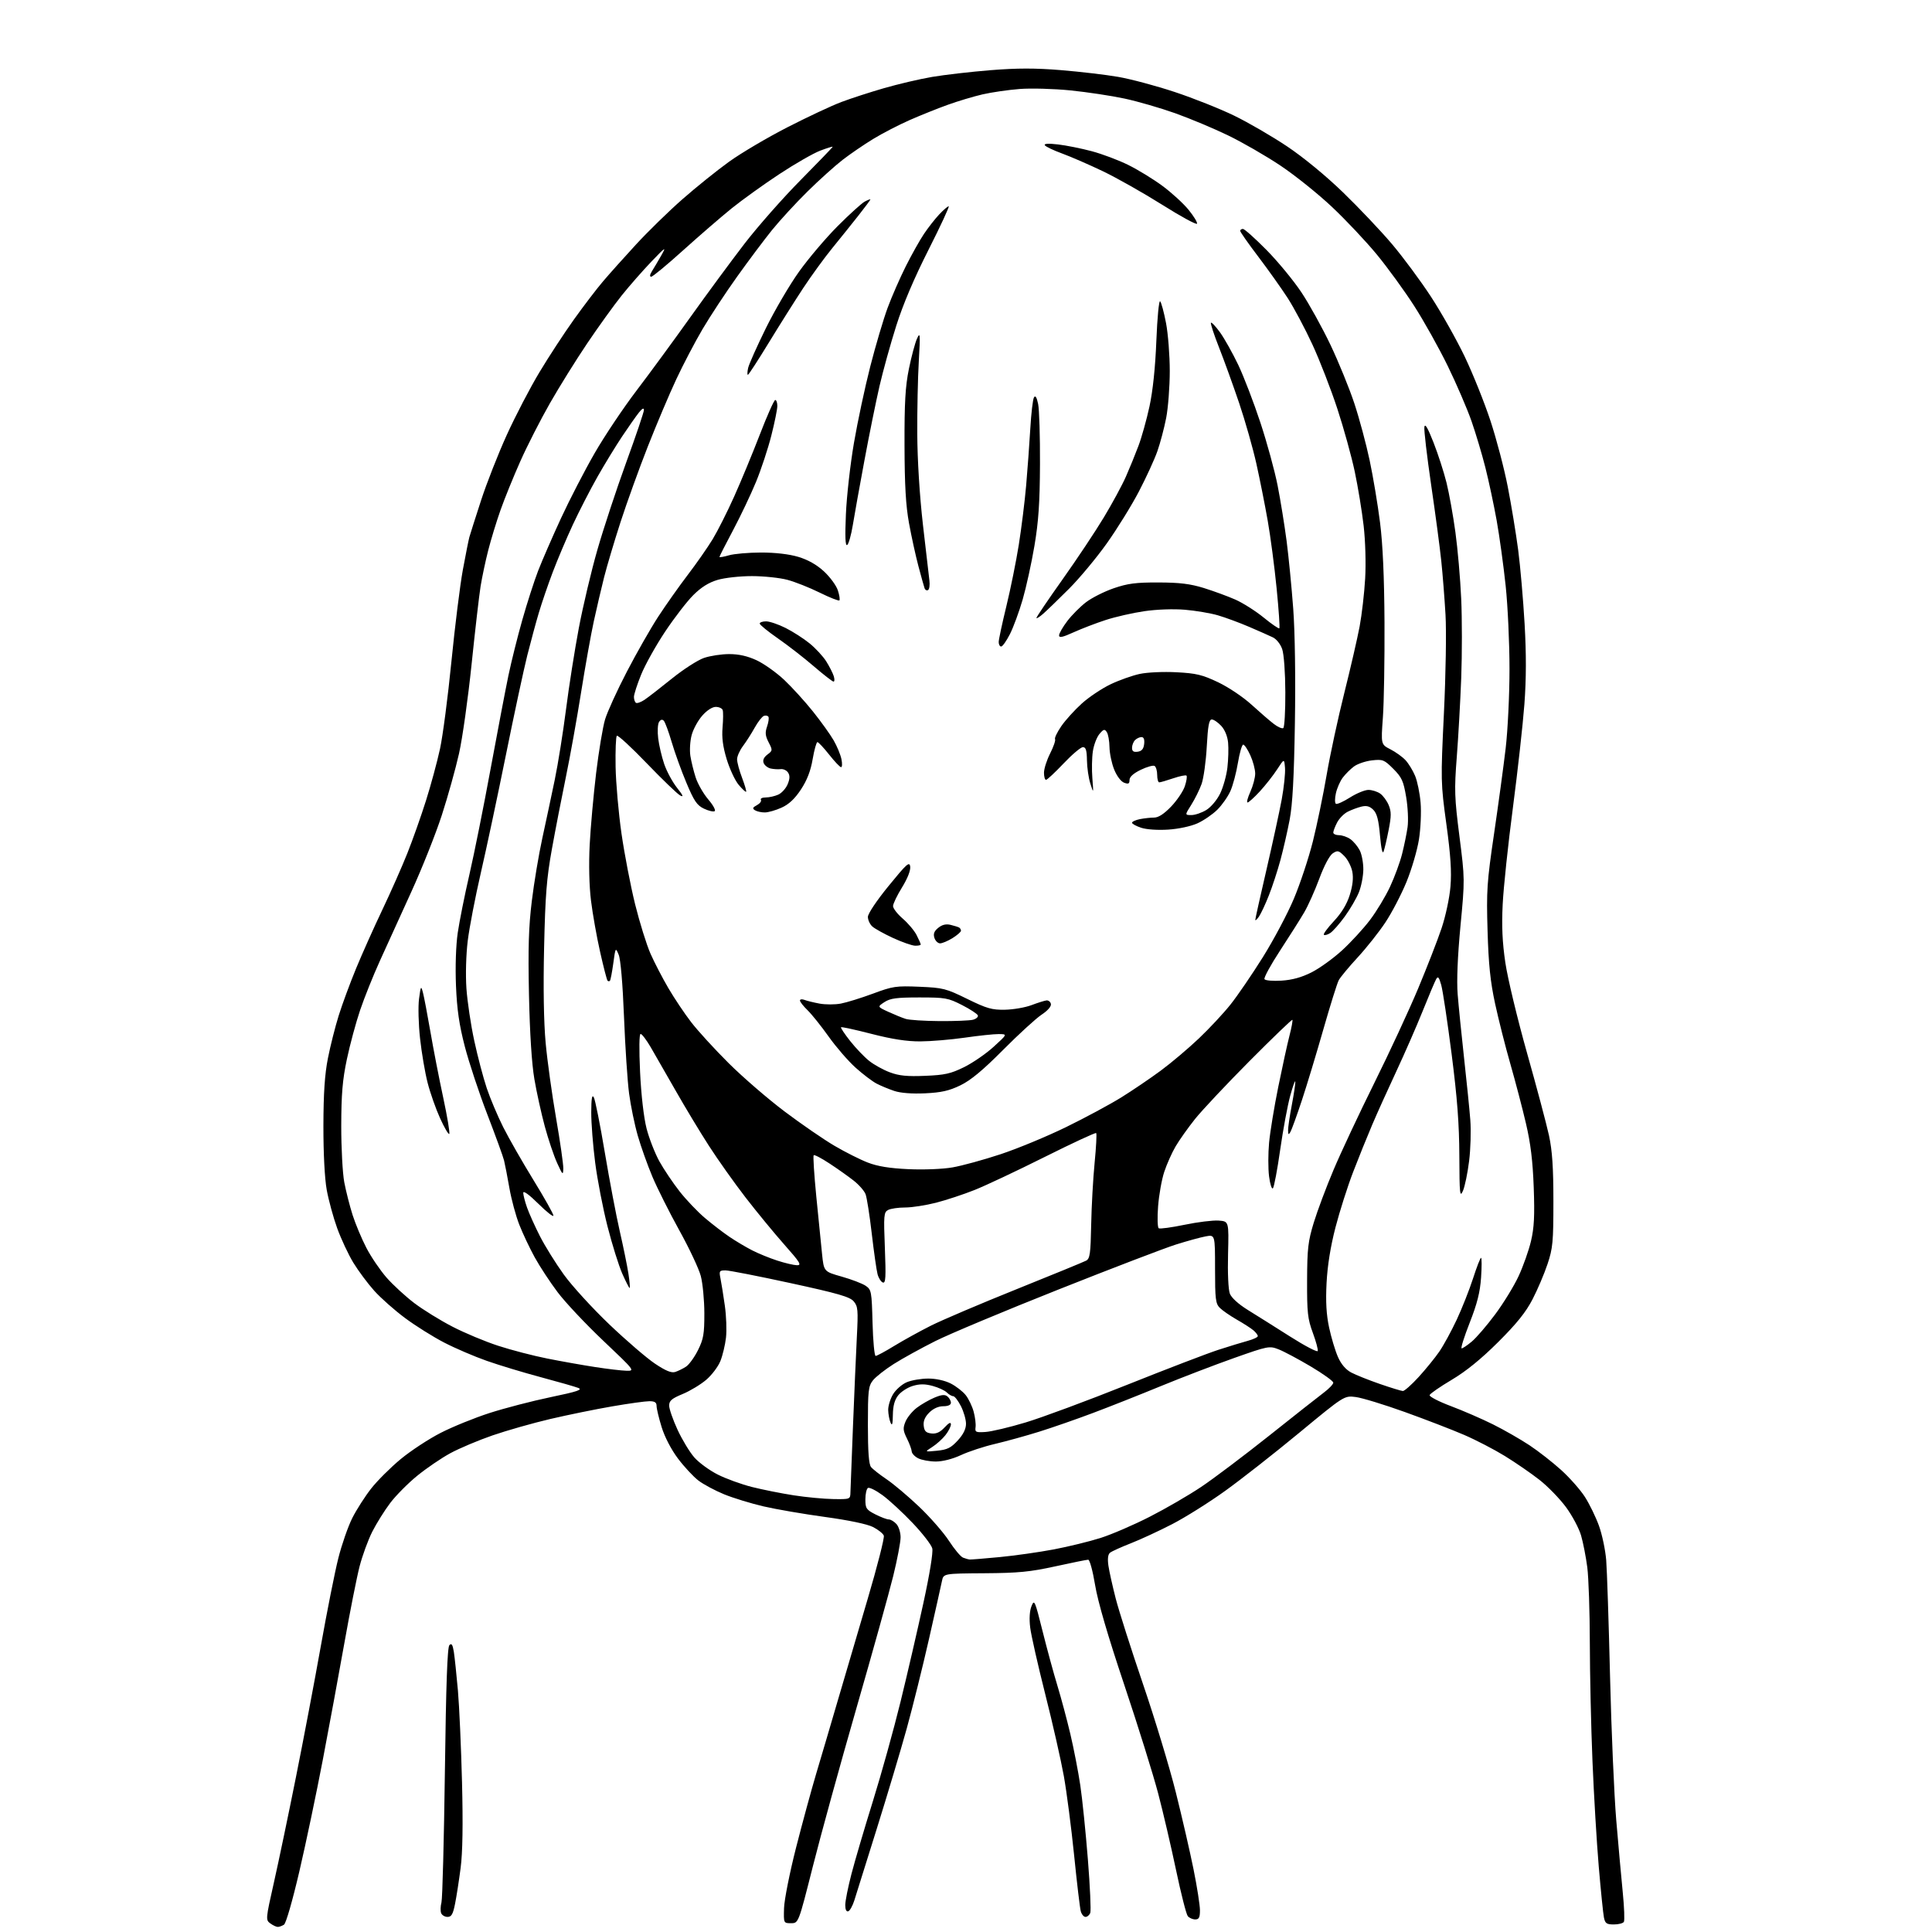 <?xml version="1.0" encoding="UTF-8" standalone="no"?>
<svg 
  version="1.1" 
  xmlns="http://www.w3.org/2000/svg" 
  xmlns:xlink="http://www.w3.org/1999/xlink" 
  xmlns:svg="http://www.w3.org/2000/svg"
  xmlns:rdf="http://www.w3.org/1999/02/22-rdf-syntax-ns#"
  xmlns:cc="http://creativecommons.org/ns#"
  xmlns:dc="http://purl.org/dc/elements/1.1/"
  viewBox="0 0 768 768"
  width="768"
  height="768"
>
<style>svg {background-color: white; }</style>"
<path stroke="none" fill="black" fill-rule="evenodd" d="M110.44,765.98C109.86,765.99 108.52,765.37 107.46,764.59C105.58,763.22 105.60,762.88 108.88,748.34C110.72,740.18 114.66,721.35 117.63,706.50C120.61,691.65 125.06,668.20 127.52,654.40C129.98,640.59 133.11,624.84 134.49,619.40C135.86,613.95 138.37,606.77 140.05,603.42C141.74,600.08 145.12,594.81 147.55,591.71C149.99,588.60 155.25,583.36 159.24,580.05C163.23,576.74 170.39,572.04 175.15,569.60C179.90,567.16 188.68,563.60 194.65,561.68C200.62,559.76 211.50,556.93 218.84,555.40C229.62,553.15 231.73,552.44 229.84,551.71C228.55,551.21 221.88,549.30 215.00,547.46C208.12,545.63 198.45,542.70 193.50,540.96C188.55,539.22 180.92,535.95 176.54,533.68C172.16,531.41 165.18,527.04 161.04,523.96C156.89,520.88 151.37,516.00 148.77,513.10C146.17,510.20 142.43,505.17 140.45,501.93C138.48,498.68 135.60,492.53 134.05,488.26C132.50,483.99 130.63,477.12 129.88,473.00C129.06,468.45 128.54,458.42 128.56,447.50C128.59,434.49 129.09,427.04 130.36,420.63C131.32,415.75 133.26,408.10 134.66,403.63C136.06,399.16 139.16,390.77 141.54,385.00C143.92,379.23 148.60,368.75 151.95,361.73C155.30,354.70 159.78,344.57 161.91,339.23C164.04,333.88 167.38,324.45 169.33,318.27C171.28,312.10 173.79,302.83 174.91,297.68C176.03,292.53 178.07,276.88 179.45,262.91C180.84,248.93 182.88,232.55 183.99,226.51C185.11,220.47 186.27,214.62 186.58,213.51C186.89,212.40 188.96,205.88 191.20,199.00C193.43,192.12 198.06,180.35 201.48,172.84C204.90,165.32 210.73,154.13 214.43,147.98C218.12,141.82 224.31,132.37 228.17,126.97C232.03,121.57 237.23,114.76 239.73,111.83C242.22,108.90 248.11,102.31 252.82,97.20C257.53,92.08 265.83,83.98 271.27,79.20C276.72,74.41 285.07,67.70 289.84,64.27C294.60,60.84 305.02,54.69 313.00,50.60C320.98,46.51 330.62,41.99 334.43,40.56C338.24,39.12 345.89,36.64 351.43,35.04C356.97,33.43 365.55,31.43 370.50,30.58C375.45,29.74 385.91,28.53 393.75,27.90C404.38,27.05 411.49,27.04 421.75,27.88C429.31,28.50 439.55,29.70 444.50,30.56C449.45,31.41 459.57,34.12 467.00,36.58C474.43,39.04 485.07,43.28 490.65,46.00C496.23,48.71 505.66,54.19 511.61,58.17C518.09,62.50 527.00,69.82 533.85,76.45C540.14,82.53 548.90,91.78 553.32,97.00C557.74,102.22 564.73,111.66 568.85,117.97C572.97,124.27 579.00,134.99 582.25,141.77C585.49,148.55 590.10,160.04 592.49,167.30C594.88,174.56 597.98,186.37 599.37,193.55C600.77,200.72 602.62,211.97 603.49,218.55C604.35,225.12 605.50,238.35 606.05,247.95C606.75,260.08 606.72,269.85 605.97,279.95C605.37,287.95 603.32,306.42 601.41,321.00C599.49,335.57 597.66,352.90 597.34,359.50C596.91,368.18 597.20,374.60 598.40,382.70C599.31,388.86 603.19,405.01 607.02,418.59C610.86,432.17 614.78,446.93 615.75,451.39C617.05,457.43 617.50,464.10 617.50,477.50C617.50,493.70 617.27,496.20 615.16,502.50C613.88,506.35 611.20,512.65 609.20,516.50C606.55,521.63 602.89,526.18 595.54,533.50C588.73,540.28 582.78,545.11 577.07,548.50C572.44,551.25 568.49,553.98 568.30,554.57C568.11,555.16 571.90,557.12 576.73,558.94C581.55,560.75 589.10,564.03 593.50,566.22C597.90,568.41 604.42,572.15 608.00,574.52C611.58,576.89 617.26,581.34 620.63,584.39C624.00,587.45 628.23,592.24 630.03,595.05C631.83,597.85 634.33,602.99 635.60,606.48C636.86,609.96 638.16,616.12 638.49,620.16C638.81,624.20 639.50,645.05 640.02,666.50C640.54,687.95 641.65,713.60 642.48,723.50C643.32,733.40 644.48,746.33 645.07,752.23C645.66,758.13 645.86,763.42 645.51,763.98C645.17,764.54 643.37,765.00 641.52,765.00C638.66,765.00 638.07,764.59 637.59,762.25C637.28,760.74 636.35,751.62 635.53,742.00C634.71,732.38 633.58,713.48 633.03,700.00C632.47,686.52 632.00,665.38 631.98,653.00C631.96,640.62 631.50,627.12 630.97,623.00C630.43,618.88 629.32,613.19 628.50,610.37C627.68,607.55 624.99,602.49 622.51,599.12C620.03,595.76 615.28,590.86 611.94,588.25C608.61,585.64 602.42,581.38 598.19,578.78C593.96,576.18 586.67,572.40 582.00,570.39C577.33,568.37 566.75,564.29 558.50,561.32C550.25,558.35 541.44,555.66 538.93,555.34C534.36,554.76 534.36,554.76 516.43,569.58C506.57,577.73 493.32,588.12 487.00,592.66C480.68,597.21 471.23,603.14 466.00,605.85C460.77,608.55 453.35,611.99 449.50,613.49C445.65,615.00 441.94,616.68 441.26,617.23C440.43,617.89 440.22,619.63 440.61,622.37C440.94,624.64 442.26,630.55 443.53,635.50C444.81,640.45 449.69,655.75 454.38,669.50C459.08,683.25 464.94,702.60 467.41,712.50C469.89,722.40 473.06,736.18 474.46,743.13C475.86,750.07 477.00,757.38 477.00,759.38C477.00,762.25 476.61,763.00 475.12,763.00C474.09,763.00 472.76,762.41 472.16,761.69C471.56,760.97 469.47,752.76 467.51,743.44C465.55,734.12 462.36,720.42 460.41,713.00C458.47,705.58 452.40,686.12 446.92,669.77C440.33,650.12 436.40,636.64 435.31,630.02C434.40,624.50 433.18,620.00 432.58,620.01C431.99,620.01 426.10,621.20 419.50,622.65C409.47,624.85 404.84,625.30 391.28,625.39C375.05,625.50 375.05,625.50 374.44,628.50C374.10,630.15 371.79,640.49 369.30,651.47C366.81,662.45 362.82,678.49 360.44,687.12C358.05,695.74 352.67,713.75 348.47,727.15C344.27,740.54 340.29,753.27 339.61,755.44C338.93,757.60 337.84,759.55 337.19,759.77C336.45,760.02 336.00,759.07 336.00,757.29C336.00,755.70 337.11,750.15 338.46,744.95C339.81,739.75 343.65,726.73 346.99,716.00C350.33,705.27 355.27,687.50 357.97,676.50C360.67,665.50 364.75,647.85 367.05,637.28C369.56,625.76 370.98,617.04 370.59,615.51C370.24,614.10 366.74,609.58 362.82,605.45C358.90,601.32 353.52,596.35 350.87,594.40C348.21,592.45 345.58,591.14 345.02,591.49C344.46,591.83 344.00,593.88 344.00,596.04C344.00,599.60 344.36,600.14 347.96,601.98C350.14,603.09 352.54,604.00 353.31,604.00C354.07,604.00 355.43,604.82 356.35,605.83C357.26,606.83 358.00,609.21 358.00,611.10C358.00,613.00 356.68,619.94 355.06,626.53C353.44,633.11 346.87,656.73 340.45,679.00C334.03,701.27 326.22,729.62 323.10,742.00C317.41,764.50 317.41,764.50 314.46,764.50C311.50,764.50 311.50,764.50 311.67,758.50C311.77,755.20 313.91,744.43 316.42,734.57C318.94,724.71 322.55,711.44 324.45,705.07C326.36,698.71 330.14,685.85 332.88,676.50C335.61,667.15 341.01,648.80 344.88,635.72C348.75,622.64 351.65,611.26 351.33,610.43C351.01,609.59 349.08,608.06 347.03,607.01C344.74,605.85 337.35,604.30 327.90,603.01C319.43,601.85 308.45,599.96 303.51,598.81C298.57,597.66 291.55,595.51 287.92,594.04C284.30,592.56 279.67,590.09 277.65,588.55C275.63,587.01 271.97,583.07 269.51,579.80C266.83,576.24 264.22,571.22 263.02,567.32C261.91,563.73 261.00,559.94 261.00,558.89C261.00,557.48 260.28,557.00 258.13,557.00C256.55,557.00 249.91,557.92 243.38,559.05C236.85,560.17 225.78,562.43 218.80,564.06C211.81,565.70 201.46,568.64 195.80,570.59C190.13,572.55 182.57,575.74 179.00,577.68C175.43,579.62 169.50,583.66 165.84,586.65C162.18,589.63 157.35,594.51 155.11,597.47C152.87,600.43 149.67,605.55 148.00,608.84C146.33,612.13 144.06,618.34 142.94,622.66C141.83,626.97 139.12,640.62 136.92,653.00C134.72,665.38 130.85,686.30 128.33,699.50C125.81,712.70 121.62,732.66 119.01,743.86C116.28,755.57 113.68,764.59 112.89,765.09C112.12,765.57 111.02,765.98 110.44,765.98zM177.90,762.00C176.82,762.00 175.68,761.32 175.36,760.48C175.04,759.65 175.09,757.74 175.49,756.23C175.88,754.73 176.49,731.36 176.85,704.30C177.31,669.44 177.83,654.76 178.65,653.95C179.51,653.09 179.94,653.76 180.41,656.65C180.74,658.77 181.47,665.67 182.03,672.00C182.58,678.33 183.31,694.75 183.66,708.50C184.08,725.28 183.90,736.46 183.11,742.50C182.47,747.45 181.48,753.86 180.90,756.75C180.07,760.94 179.46,762.00 177.90,762.00zM431.51,762.00C430.81,762.00 429.96,760.99 429.62,759.75C429.28,758.51 428.09,748.50 426.98,737.50C425.86,726.50 424.02,712.33 422.89,706.00C421.75,699.67 418.44,685.05 415.51,673.50C412.59,661.95 409.89,650.02 409.52,647.00C409.09,643.53 409.28,640.39 410.03,638.50C411.16,635.65 411.37,636.14 414.46,648.50C416.25,655.65 418.89,665.36 420.34,670.09C421.78,674.81 424.10,683.46 425.48,689.30C426.86,695.15 428.64,704.33 429.44,709.72C430.24,715.10 431.59,728.34 432.45,739.15C433.31,749.95 433.74,759.52 433.40,760.40C433.06,761.28 432.21,762.00 431.51,762.00zM385.50,619.93C386.05,619.97 391.39,619.54 397.36,618.97C403.33,618.40 413.00,617.03 418.86,615.92C424.71,614.81 433.10,612.76 437.50,611.36C441.90,609.96 450.68,606.18 457.00,602.95C463.32,599.73 472.55,594.38 477.50,591.06C482.44,587.75 494.59,578.59 504.50,570.71C514.40,562.83 524.19,555.11 526.25,553.57C528.31,552.03 530.00,550.25 530.00,549.63C530.00,549.01 525.96,546.11 521.03,543.18C516.10,540.26 510.36,537.20 508.28,536.39C504.60,534.95 504.13,535.04 490.50,539.86C482.80,542.59 469.75,547.59 461.50,550.98C453.25,554.38 441.10,559.19 434.50,561.67C427.90,564.16 418.23,567.52 413.00,569.15C407.77,570.78 399.90,572.95 395.49,573.99C391.08,575.02 385.01,577.02 381.99,578.43C378.65,579.98 374.74,580.98 372.00,580.98C369.52,580.97 366.38,580.40 365.00,579.70C363.62,579.01 362.47,577.77 362.42,576.97C362.38,576.16 361.53,573.84 360.52,571.82C358.96,568.67 358.88,567.71 359.95,565.11C360.65,563.44 362.65,560.98 364.42,559.63C366.18,558.28 369.35,556.46 371.45,555.58C374.33,554.38 375.61,554.26 376.64,555.12C377.39,555.74 378.00,556.86 378.00,557.62C378.00,558.49 376.87,559.00 374.95,559.00C373.03,559.00 370.98,559.93 369.39,561.52C367.66,563.25 366.97,564.90 367.19,566.77C367.43,568.91 368.10,569.57 370.24,569.82C372.19,570.04 373.70,569.35 375.49,567.42C377.20,565.57 378.00,565.19 378.00,566.22C378.00,567.05 377.03,568.97 375.84,570.48C374.65,571.99 372.29,574.11 370.59,575.20C367.50,577.17 367.50,577.17 372.47,576.69C376.57,576.28 378.00,575.57 380.72,572.61C382.93,570.20 384.00,568.03 384.00,565.97C384.00,564.29 383.09,561.14 381.98,558.96C380.87,556.78 379.49,555.00 378.91,555.00C378.33,555.00 377.19,554.34 376.38,553.53C375.57,552.72 373.04,551.55 370.74,550.93C367.67,550.10 365.60,550.10 362.84,550.93C360.79,551.54 358.18,553.22 357.05,554.66C355.62,556.48 354.98,558.82 354.93,562.38C354.88,566.16 354.64,566.98 354.00,565.50C353.53,564.40 353.11,562.15 353.07,560.50C353.04,558.85 353.92,556.01 355.03,554.19C356.14,552.37 358.59,550.23 360.49,549.44C362.39,548.65 366.22,548.00 369.01,548.00C372.08,548.00 375.60,548.78 377.95,549.97C380.07,551.06 382.75,553.14 383.90,554.60C385.05,556.06 386.47,559.03 387.05,561.19C387.63,563.34 387.97,566.10 387.80,567.31C387.53,569.30 387.88,569.48 391.75,569.23C394.09,569.08 401.29,567.38 407.75,565.43C414.21,563.49 432.32,556.77 448.00,550.50C463.68,544.23 480.01,537.97 484.30,536.58C488.60,535.19 493.88,533.57 496.05,532.99C498.22,532.40 500.00,531.56 500.00,531.12C500.00,530.67 499.21,529.64 498.25,528.82C497.29,528.01 494.32,526.09 491.65,524.57C488.98,523.04 485.94,520.94 484.90,519.90C483.22,518.22 483.00,516.42 483.00,504.39C483.00,490.78 483.00,490.78 479.27,491.48C477.22,491.86 471.94,493.31 467.52,494.70C463.11,496.08 442.06,504.14 420.74,512.61C399.42,521.07 377.40,530.29 371.80,533.10C366.20,535.91 358.78,540.00 355.31,542.19C351.85,544.38 348.11,547.32 347.00,548.72C345.20,551.02 345.00,552.77 345.00,566.44C345.00,577.09 345.37,582.08 346.25,583.17C346.94,584.02 349.74,586.22 352.47,588.06C355.20,589.90 361.01,594.80 365.38,598.95C369.74,603.10 375.07,609.20 377.22,612.50C379.36,615.80 381.88,618.81 382.81,619.18C383.74,619.55 384.95,619.89 385.50,619.93zM331.25,595.90C337.96,596.00 338.00,595.98 338.06,593.25C338.10,591.74 338.55,579.92 339.07,567.00C339.58,554.08 340.28,538.10 340.61,531.50C341.17,520.71 341.04,519.28 339.36,517.31C337.85,515.52 333.19,514.17 314.26,510.06C301.48,507.28 289.84,505.00 288.39,505.00C285.94,505.00 285.80,505.24 286.41,508.25C286.77,510.04 287.55,514.88 288.13,519.00C288.72,523.12 288.92,528.86 288.59,531.75C288.26,534.64 287.26,538.81 286.37,541.03C285.49,543.24 282.96,546.59 280.75,548.48C278.54,550.37 274.32,552.92 271.37,554.14C267.00,555.95 266.00,556.81 266.00,558.75C266.00,560.06 267.50,564.37 269.33,568.34C271.16,572.30 274.16,577.25 275.99,579.34C277.83,581.43 282.01,584.49 285.30,586.15C288.58,587.81 294.70,590.03 298.88,591.09C303.07,592.15 310.55,593.64 315.50,594.41C320.45,595.18 327.54,595.85 331.25,595.90zM557.65,552.95C558.28,552.98 561.11,550.47 563.93,547.39C566.75,544.30 570.44,539.76 572.13,537.31C573.82,534.86 576.94,529.14 579.06,524.62C581.18,520.09 584.10,512.70 585.56,508.19C587.01,503.69 588.44,500.00 588.74,500.00C589.04,500.00 589.04,503.52 588.75,507.82C588.35,513.68 587.22,518.17 584.22,525.82C582.02,531.42 580.58,536.00 581.03,536.00C581.48,536.00 583.31,534.76 585.11,533.25C586.90,531.74 591.06,526.91 594.34,522.50C597.62,518.10 601.81,511.27 603.65,507.32C605.49,503.37 607.72,497.07 608.60,493.32C609.85,488.01 610.09,483.29 609.68,472.00C609.29,461.44 608.45,454.51 606.57,446.50C605.16,440.45 602.38,429.88 600.41,423.00C598.43,416.12 595.70,405.32 594.33,399.00C592.43,390.20 591.72,383.39 591.33,370.00C590.85,354.04 591.08,350.65 593.90,331.50C595.60,319.95 597.68,304.65 598.52,297.50C599.36,290.35 600.05,276.18 600.05,266.00C600.06,255.82 599.37,240.93 598.53,232.91C597.68,224.88 596.07,213.18 594.95,206.91C593.82,200.63 591.80,191.16 590.46,185.86C589.12,180.55 586.63,172.23 584.93,167.36C583.23,162.49 578.99,152.65 575.51,145.50C572.02,138.35 566.01,127.59 562.14,121.58C558.28,115.57 551.61,106.40 547.33,101.20C543.05,96.00 535.04,87.49 529.52,82.29C524.01,77.09 514.77,69.68 509.00,65.83C503.23,61.97 493.87,56.58 488.21,53.84C482.56,51.10 473.11,47.14 467.21,45.03C461.32,42.93 452.23,40.30 447.00,39.18C441.77,38.06 432.13,36.61 425.56,35.94C419.00,35.28 409.91,35.02 405.37,35.37C400.83,35.72 394.16,36.69 390.55,37.52C386.95,38.36 380.73,40.22 376.75,41.66C372.76,43.09 365.94,45.83 361.59,47.74C357.24,49.66 350.71,53.03 347.09,55.25C343.46,57.46 338.02,61.18 335.00,63.51C331.98,65.84 325.67,71.51 321.00,76.12C316.32,80.73 309.96,87.65 306.85,91.50C303.75,95.35 297.51,103.67 293.00,109.99C288.48,116.31 282.32,125.67 279.30,130.79C276.28,135.92 271.57,144.91 268.83,150.77C266.08,156.63 261.00,168.64 257.53,177.46C254.06,186.28 249.18,199.80 246.68,207.50C244.19,215.20 241.24,225.10 240.13,229.50C239.02,233.90 237.18,241.78 236.04,247.00C234.90,252.22 232.63,264.96 230.98,275.31C229.34,285.65 226.63,300.73 224.96,308.81C223.29,316.89 220.78,329.80 219.39,337.50C217.29,349.10 216.76,355.80 216.29,376.61C215.92,392.69 216.15,406.35 216.91,414.61C217.56,421.70 219.43,435.14 221.05,444.47C222.67,453.81 223.96,462.81 223.92,464.47C223.84,467.29 223.67,467.13 221.47,462.32C220.17,459.47 217.97,452.95 216.58,447.82C215.19,442.69 213.32,434.23 212.43,429.00C211.38,422.92 210.61,410.86 210.28,395.50C209.89,376.91 210.14,368.50 211.40,358.20C212.29,350.89 214.17,339.64 215.58,333.20C216.98,326.77 219.21,316.32 220.52,310.00C221.83,303.68 223.84,291.07 225.00,282.00C226.15,272.93 228.45,258.37 230.09,249.66C231.74,240.95 235.06,226.95 237.47,218.55C239.88,210.16 245.03,194.54 248.92,183.84C252.82,173.15 255.99,163.75 255.98,162.95C255.96,162.02 255.24,162.40 253.97,164.00C252.87,165.38 249.87,169.65 247.30,173.50C244.73,177.35 240.30,184.60 237.47,189.60C234.63,194.61 230.24,203.16 227.70,208.60C225.17,214.05 221.57,222.55 219.70,227.50C217.83,232.45 215.36,239.65 214.22,243.50C213.07,247.35 210.99,255.03 209.59,260.58C208.20,266.12 204.38,283.89 201.11,300.08C197.84,316.26 193.35,337.38 191.13,347.00C188.91,356.62 186.57,368.77 185.93,374.00C185.26,379.47 185.04,387.49 185.41,392.91C185.77,398.09 187.17,407.46 188.53,413.73C189.88,420.00 192.12,428.48 193.50,432.59C194.88,436.69 197.82,443.66 200.04,448.07C202.26,452.49 207.66,461.93 212.04,469.06C216.42,476.19 220.00,482.56 220.00,483.23C220.00,483.89 217.30,481.77 214.00,478.50C210.33,474.87 208.00,473.18 208.00,474.16C208.00,475.03 208.68,477.67 209.51,480.03C210.34,482.38 212.64,487.50 214.63,491.40C216.62,495.31 220.89,502.18 224.13,506.67C227.37,511.17 235.53,520.09 242.26,526.51C248.99,532.92 257.15,539.94 260.40,542.10C264.63,544.93 266.89,545.85 268.40,545.38C269.55,545.01 271.49,544.06 272.70,543.27C273.91,542.48 276.05,539.53 277.45,536.72C279.65,532.31 280.00,530.30 279.99,522.05C279.98,516.80 279.34,510.12 278.57,507.21C277.80,504.31 273.95,496.12 270.01,489.03C266.08,481.93 261.29,472.38 259.36,467.81C257.43,463.24 254.81,455.90 253.54,451.50C252.27,447.10 250.71,439.53 250.07,434.68C249.43,429.83 248.52,416.11 248.05,404.18C247.53,390.91 246.70,381.34 245.93,379.50C244.69,376.54 244.66,376.58 243.79,382.96C243.30,386.52 242.70,389.63 242.45,389.88C242.20,390.13 241.78,390.11 241.51,389.84C241.24,389.57 239.91,384.44 238.56,378.43C237.20,372.42 235.57,363.23 234.93,358.00C234.21,352.17 234.01,343.59 234.41,335.79C234.77,328.80 235.93,315.97 236.97,307.29C238.02,298.60 239.62,289.02 240.52,286.00C241.42,282.98 245.32,274.43 249.19,267.00C253.05,259.57 258.66,249.73 261.66,245.13C264.66,240.53 269.94,233.06 273.39,228.53C276.85,224.00 281.30,217.62 283.29,214.35C285.27,211.08 289.11,203.48 291.81,197.45C294.52,191.43 299.12,180.31 302.04,172.75C304.95,165.19 307.71,159.00 308.17,159.00C308.63,159.00 309.00,160.07 309.00,161.37C309.00,162.68 307.93,167.98 306.61,173.16C305.30,178.34 302.57,186.61 300.54,191.54C298.51,196.47 294.41,205.10 291.43,210.72C288.44,216.33 286.00,221.13 286.00,221.38C286.00,221.63 287.69,221.35 289.75,220.75C291.81,220.14 297.55,219.65 302.50,219.64C308.18,219.63 313.65,220.27 317.33,221.36C321.19,222.52 324.63,224.46 327.53,227.13C329.93,229.35 332.42,232.73 333.05,234.65C333.68,236.56 333.96,238.37 333.67,238.66C333.39,238.95 329.85,237.56 325.82,235.57C321.80,233.58 316.02,231.29 313.00,230.49C309.98,229.68 303.64,229.02 298.93,229.01C294.14,229.01 288.11,229.67 285.24,230.52C281.69,231.58 278.72,233.44 275.56,236.60C273.06,239.10 268.03,245.63 264.39,251.10C260.74,256.57 256.47,264.23 254.88,268.13C253.30,272.02 252.00,276.03 252.00,277.04C252.00,278.06 252.37,279.11 252.82,279.39C253.27,279.67 254.78,279.13 256.18,278.20C257.59,277.26 262.47,273.48 267.05,269.78C271.62,266.09 277.39,262.37 279.86,261.53C282.33,260.69 286.86,260.00 289.93,260.01C293.73,260.02 297.18,260.80 300.77,262.47C303.67,263.82 308.58,267.31 311.68,270.21C314.77,273.12 319.93,278.78 323.14,282.80C326.35,286.81 330.06,291.99 331.39,294.30C332.72,296.61 334.11,299.96 334.48,301.75C334.85,303.54 334.79,304.98 334.33,304.96C333.87,304.94 331.74,302.69 329.59,299.96C327.43,297.23 325.34,295.00 324.94,295.00C324.54,295.00 323.69,298.04 323.05,301.75C322.25,306.45 320.83,310.12 318.39,313.83C315.94,317.54 313.61,319.73 310.69,321.05C308.39,322.10 305.38,322.96 304.00,322.96C302.62,322.97 300.88,322.57 300.11,322.09C299.01,321.39 299.17,320.98 300.89,320.06C302.08,319.42 302.79,318.47 302.47,317.95C302.15,317.43 303.01,317.00 304.39,317.00C305.78,317.00 308.02,316.49 309.39,315.87C310.75,315.25 312.42,313.40 313.10,311.75C313.99,309.61 314.04,308.30 313.28,307.13C312.70,306.23 311.39,305.61 310.36,305.74C309.34,305.87 307.54,305.76 306.36,305.50C305.18,305.23 303.92,304.24 303.56,303.30C303.13,302.17 303.64,301.02 305.06,299.95C307.15,298.38 307.16,298.22 305.54,295.08C304.21,292.50 304.08,291.21 304.92,288.80C305.50,287.13 305.74,285.39 305.46,284.93C305.17,284.47 304.35,284.31 303.63,284.59C302.91,284.87 301.27,286.98 299.98,289.30C298.70,291.61 296.60,294.89 295.32,296.59C294.05,298.30 293.00,300.65 293.00,301.83C293.00,303.01 293.89,306.32 294.98,309.18C296.06,312.04 296.79,314.54 296.60,314.73C296.41,314.93 295.07,313.69 293.63,311.98C292.19,310.27 290.06,305.70 288.88,301.83C287.35,296.78 286.88,293.19 287.23,289.14C287.50,286.04 287.52,282.94 287.28,282.25C287.03,281.56 285.79,281.00 284.52,281.00C283.13,281.00 280.99,282.39 279.15,284.49C277.46,286.40 275.57,289.87 274.95,292.19C274.32,294.52 274.09,298.23 274.43,300.46C274.78,302.68 275.73,306.57 276.56,309.11C277.39,311.64 279.64,315.55 281.55,317.79C283.47,320.03 284.61,322.12 284.09,322.45C283.56,322.77 281.64,322.32 279.82,321.45C277.05,320.13 275.90,318.43 272.86,311.18C270.85,306.41 268.22,299.12 267.01,295.00C265.80,290.88 264.39,287.05 263.87,286.51C263.24,285.86 262.59,286.03 261.97,287.01C261.45,287.83 261.30,290.75 261.64,293.50C261.97,296.25 263.06,300.87 264.05,303.77C265.05,306.67 267.33,310.89 269.13,313.16C271.55,316.22 271.87,317.00 270.36,316.19C269.24,315.59 263.28,309.85 257.11,303.44C250.94,297.02 245.58,292.09 245.20,292.48C244.81,292.86 244.60,298.43 244.71,304.84C244.83,311.25 245.88,323.18 247.05,331.34C248.23,339.50 250.66,352.14 252.46,359.43C254.27,366.72 257.02,375.56 258.58,379.09C260.14,382.62 263.34,388.79 265.69,392.80C268.04,396.82 272.11,402.90 274.73,406.30C277.34,409.71 284.07,417.07 289.68,422.65C295.29,428.23 305.31,436.88 311.94,441.87C318.57,446.86 327.48,452.99 331.75,455.49C336.01,457.99 341.98,460.99 345.00,462.15C348.87,463.64 353.65,464.42 361.13,464.76C367.20,465.04 374.71,464.74 378.63,464.06C382.41,463.41 391.02,461.05 397.76,458.82C404.50,456.59 416.20,451.74 423.76,448.05C431.32,444.36 441.18,439.05 445.67,436.27C450.16,433.48 457.26,428.67 461.44,425.58C465.62,422.49 472.43,416.73 476.58,412.79C480.73,408.85 486.38,402.79 489.14,399.32C491.90,395.85 497.68,387.40 501.97,380.55C506.26,373.69 511.82,363.23 514.32,357.29C516.82,351.36 520.22,341.10 521.88,334.50C523.53,327.90 526.01,315.94 527.38,307.93C528.76,299.91 531.91,285.29 534.39,275.43C536.86,265.57 539.60,253.68 540.48,249.00C541.35,244.32 542.34,235.78 542.67,230.00C543.02,223.95 542.76,215.05 542.07,209.00C541.40,203.22 539.82,193.55 538.54,187.50C537.26,181.45 534.15,170.20 531.62,162.50C529.10,154.80 524.64,143.32 521.72,136.99C518.80,130.66 514.36,122.32 511.86,118.45C509.36,114.59 504.09,107.18 500.16,102.00C496.22,96.81 493.00,92.22 493.00,91.78C493.00,91.35 493.49,91.00 494.09,91.00C494.69,91.00 498.88,94.74 503.41,99.32C507.93,103.89 514.19,111.49 517.32,116.19C520.46,120.90 525.66,130.32 528.90,137.12C532.13,143.93 536.40,154.39 538.37,160.36C540.35,166.33 543.09,176.53 544.46,183.02C545.84,189.52 547.69,200.61 548.58,207.67C549.68,216.31 550.26,229.31 550.36,247.50C550.43,262.35 550.15,279.32 549.72,285.21C548.94,295.93 548.94,295.93 552.72,297.87C554.80,298.93 557.49,300.87 558.70,302.17C559.91,303.46 561.63,306.27 562.52,308.40C563.41,310.53 564.40,315.34 564.71,319.10C565.03,322.86 564.73,329.44 564.05,333.72C563.37,338.00 561.14,345.59 559.10,350.58C557.05,355.57 553.28,362.82 550.70,366.69C548.13,370.56 543.17,376.82 539.67,380.61C536.17,384.40 532.79,388.48 532.16,389.67C531.53,390.87 528.78,399.65 526.06,409.17C523.34,418.70 519.49,431.43 517.49,437.47C515.49,443.50 513.45,449.12 512.96,449.97C512.23,451.21 512.06,451.09 512.03,449.34C512.01,448.15 512.67,443.65 513.50,439.34C514.32,435.03 514.96,430.82 514.91,430.00C514.86,429.18 513.95,431.65 512.90,435.50C511.84,439.35 510.04,449.02 508.90,457.00C507.77,464.98 506.46,471.89 506.00,472.36C505.55,472.84 504.86,470.70 504.47,467.60C504.08,464.51 504.09,458.50 504.48,454.24C504.88,449.98 506.52,439.98 508.14,432.00C509.76,424.02 511.76,414.86 512.60,411.64C513.43,408.42 513.94,405.61 513.74,405.40C513.53,405.20 505.88,412.56 496.73,421.76C487.58,430.97 477.83,441.34 475.06,444.80C472.29,448.27 468.81,453.17 467.33,455.70C465.84,458.24 463.81,462.79 462.81,465.83C461.80,468.87 460.70,475.04 460.36,479.54C460.01,484.03 460.13,487.96 460.62,488.26C461.11,488.57 465.75,487.93 470.92,486.86C476.10,485.78 482.17,485.04 484.42,485.20C488.50,485.50 488.50,485.50 488.17,498.50C487.97,506.05 488.27,512.64 488.88,514.23C489.53,515.90 492.28,518.40 496.03,520.73C499.39,522.80 506.94,527.55 512.81,531.28C518.68,535.01 523.63,537.60 523.82,537.04C524.01,536.48 523.12,533.20 521.85,529.76C519.82,524.25 519.54,521.76 519.59,509.00C519.64,496.32 519.97,493.43 522.25,485.99C523.68,481.30 527.22,471.86 530.12,465.01C533.01,458.15 540.30,442.63 546.30,430.52C552.31,418.41 560.14,401.52 563.71,393.00C567.27,384.48 571.48,373.67 573.05,368.98C574.65,364.22 576.21,356.91 576.58,352.43C577.08,346.50 576.66,340.03 574.96,327.64C572.71,311.23 572.69,310.30 573.98,283.49C574.72,268.09 575.00,250.94 574.61,244.30C574.23,237.81 573.48,228.22 572.93,223.00C572.39,217.78 570.58,204.16 568.90,192.74C567.23,181.32 566.02,170.97 566.21,169.74C566.45,168.18 567.55,170.05 569.85,175.91C571.66,180.53 573.99,187.73 575.02,191.91C576.05,196.08 577.64,204.90 578.54,211.50C579.45,218.10 580.49,230.03 580.85,238.00C581.21,245.97 581.21,260.15 580.86,269.50C580.50,278.85 579.71,293.00 579.09,300.95C578.08,314.01 578.18,317.03 580.15,332.45C582.31,349.39 582.32,349.62 580.55,368.19C579.42,380.15 579.02,389.88 579.44,395.19C579.80,399.76 580.95,411.15 581.98,420.50C583.02,429.85 584.14,440.96 584.47,445.19C584.80,449.41 584.59,456.78 583.99,461.55C583.40,466.32 582.30,471.63 581.55,473.36C580.32,476.18 580.17,474.78 580.11,459.50C580.06,446.79 579.29,436.57 577.04,419.00C575.38,406.07 573.53,393.72 572.91,391.55C572.02,388.39 571.62,387.93 570.89,389.24C570.38,390.14 567.97,395.85 565.53,401.93C563.08,408.02 558.37,418.79 555.06,425.87C551.75,432.95 547.43,442.51 545.47,447.12C543.50,451.73 540.08,460.19 537.88,465.92C535.68,471.65 532.52,481.55 530.87,487.92C528.89,495.55 527.69,503.08 527.33,510.00C526.95,517.47 527.24,522.59 528.34,527.72C529.19,531.69 530.77,536.95 531.85,539.40C533.15,542.34 534.96,544.45 537.16,545.61C539.00,546.58 544.10,548.62 548.50,550.14C552.90,551.66 557.02,552.92 557.65,552.95zM249.00,544.89C252.46,544.98 252.37,544.86 239.84,532.99C232.87,526.39 224.70,517.71 221.67,513.68C218.64,509.66 214.54,503.41 212.55,499.79C210.56,496.18 207.81,490.36 206.44,486.86C205.06,483.36 203.29,476.81 202.50,472.30C201.71,467.79 200.75,462.84 200.37,461.30C200.00,459.76 197.00,451.52 193.72,443.00C190.44,434.48 186.41,422.32 184.77,416.00C182.53,407.35 181.66,401.37 181.26,391.85C180.95,384.27 181.23,375.85 181.95,370.85C182.62,366.26 184.71,355.79 186.61,347.58C188.50,339.38 192.29,320.48 195.03,305.58C197.78,290.69 200.96,274.00 202.11,268.50C203.26,263.00 205.74,253.06 207.63,246.41C209.51,239.76 212.34,230.99 213.91,226.91C215.49,222.84 219.58,213.43 223.01,206.00C226.45,198.57 232.46,186.94 236.38,180.14C240.29,173.34 247.78,162.16 253.00,155.30C258.23,148.43 267.90,135.24 274.50,125.98C281.10,116.73 290.77,103.61 295.99,96.83C301.21,90.05 311.22,78.69 318.24,71.60C325.26,64.50 331.00,58.54 331.00,58.35C331.00,58.16 328.77,58.86 326.04,59.89C323.32,60.93 316.00,65.12 309.79,69.22C303.58,73.31 295.05,79.44 290.83,82.84C286.62,86.25 277.94,93.75 271.55,99.51C265.17,105.28 259.45,110.00 258.86,110.00C258.18,110.00 258.30,109.16 259.20,107.75C259.98,106.51 261.64,103.70 262.89,101.50C264.96,97.86 264.60,98.09 258.93,104.00C255.51,107.58 250.18,113.65 247.10,117.50C244.02,121.36 237.86,129.91 233.42,136.50C228.97,143.10 222.30,153.82 218.59,160.32C214.88,166.82 209.60,177.16 206.87,183.29C204.13,189.43 200.57,198.21 198.95,202.80C197.33,207.39 195.13,214.60 194.06,218.82C192.98,223.04 191.63,229.43 191.05,233.00C190.48,236.57 188.86,250.53 187.47,264.00C186.08,277.48 183.83,293.47 182.47,299.54C181.11,305.61 178.03,316.63 175.63,324.04C173.23,331.44 167.78,345.15 163.51,354.50C159.24,363.85 153.60,376.23 150.99,382.00C148.37,387.77 144.85,396.55 143.17,401.50C141.49,406.45 139.12,415.23 137.90,421.00C136.15,429.27 135.68,434.90 135.65,447.50C135.64,456.30 136.18,466.43 136.86,470.00C137.54,473.57 139.03,479.43 140.17,483.00C141.31,486.57 143.77,492.43 145.63,496.02C147.49,499.61 151.10,504.93 153.65,507.85C156.20,510.76 161.17,515.33 164.69,518.00C168.21,520.67 175.05,524.89 179.88,527.38C184.71,529.88 192.90,533.30 198.08,534.98C203.26,536.67 212.00,538.94 217.50,540.03C223.00,541.13 231.55,542.65 236.50,543.41C241.45,544.18 247.07,544.85 249.00,544.89zM348.08,539.00C348.57,539.00 351.90,537.21 355.48,535.01C359.06,532.82 365.61,529.21 370.03,526.98C374.45,524.76 389.76,518.24 404.05,512.50C418.33,506.76 430.80,501.64 431.76,501.13C433.26,500.33 433.54,498.34 433.76,486.85C433.90,479.51 434.52,468.42 435.13,462.20C435.74,455.99 436.02,450.68 435.75,450.41C435.48,450.14 426.26,454.42 415.26,459.92C404.27,465.42 391.72,471.33 387.38,473.05C383.05,474.78 376.17,477.05 372.09,478.10C368.01,479.14 362.47,480.00 359.77,480.00C357.08,480.00 354.04,480.44 353.03,480.99C351.33,481.89 351.23,483.08 351.75,496.12C352.21,507.73 352.07,510.19 350.96,509.82C350.22,509.57 349.26,508.08 348.84,506.51C348.42,504.93 347.39,497.68 346.54,490.39C345.70,483.11 344.59,476.05 344.08,474.72C343.58,473.39 341.44,470.95 339.33,469.30C337.22,467.64 332.91,464.58 329.73,462.50C326.56,460.41 323.74,458.93 323.45,459.22C323.16,459.50 323.63,466.89 324.49,475.62C325.35,484.35 326.38,494.64 326.78,498.48C327.50,505.47 327.50,505.47 334.62,507.48C338.54,508.59 342.82,510.23 344.12,511.12C346.39,512.67 346.52,513.36 346.85,525.87C347.04,533.09 347.60,539.00 348.08,539.00zM250.29,512.00C250.07,512.00 248.75,509.42 247.36,506.28C245.97,503.13 243.33,494.69 241.50,487.53C239.67,480.36 237.46,468.95 236.59,462.16C235.71,455.37 235.01,446.37 235.03,442.16C235.05,436.68 235.34,434.98 236.04,436.18C236.58,437.10 238.56,447.00 240.43,458.18C242.31,469.36 244.99,483.45 246.38,489.50C247.77,495.55 249.31,503.09 249.80,506.25C250.29,509.41 250.52,512.00 250.29,512.00zM316.80,502.95C318.77,502.99 318.06,501.83 311.78,494.75C307.76,490.21 300.82,481.77 296.36,476.00C291.91,470.23 285.36,461.00 281.82,455.50C278.27,450.00 272.30,440.10 268.55,433.50C264.79,426.90 260.34,419.14 258.65,416.25C256.96,413.36 255.16,411.00 254.65,411.00C254.09,411.00 254.01,416.98 254.44,426.16C254.88,435.32 255.90,444.18 257.01,448.56C258.03,452.53 260.33,458.42 262.11,461.65C263.90,464.87 267.52,470.25 270.15,473.60C272.78,476.96 277.31,481.71 280.22,484.17C283.12,486.63 287.52,490.01 290.00,491.68C292.48,493.36 296.52,495.76 299.00,497.03C301.48,498.30 305.98,500.14 309.00,501.11C312.02,502.09 315.53,502.92 316.80,502.95zM178.59,450.75C178.27,451.06 176.63,448.25 174.93,444.50C173.23,440.75 171.00,434.41 169.98,430.41C168.95,426.40 167.60,418.49 166.98,412.81C166.35,407.11 166.17,400.04 166.58,397.00C167.26,391.90 167.37,391.72 168.11,394.50C168.55,396.15 169.88,403.12 171.07,410.00C172.25,416.88 174.55,428.73 176.19,436.34C177.82,443.95 178.90,450.43 178.59,450.75zM367.77,434.61C362.54,434.85 358.03,434.51 355.50,433.67C353.30,432.93 350.12,431.62 348.44,430.74C346.75,429.86 342.99,427.00 340.07,424.38C337.16,421.75 332.35,416.21 329.40,412.05C326.45,407.90 322.68,403.19 321.02,401.58C319.36,399.98 318.00,398.24 318.00,397.73C318.00,397.21 318.79,397.09 319.75,397.46C320.71,397.84 323.41,398.50 325.75,398.94C328.09,399.38 331.91,399.38 334.25,398.94C336.59,398.50 342.32,396.72 347.00,394.99C354.91,392.04 356.19,391.86 365.50,392.25C374.89,392.65 376.05,392.94 384.50,397.09C392.29,400.91 394.30,401.48 399.50,401.38C402.80,401.32 407.52,400.50 410.00,399.57C412.48,398.63 415.16,397.79 415.96,397.69C416.77,397.58 417.57,398.22 417.75,399.09C417.95,400.05 416.50,401.73 414.06,403.34C411.85,404.80 404.97,411.10 398.77,417.33C390.69,425.46 385.88,429.45 381.77,431.44C377.28,433.61 374.22,434.30 367.77,434.61zM367.75,427.66C375.59,427.34 377.94,426.81 383.25,424.20C386.69,422.50 391.98,418.86 395.00,416.10C400.50,411.09 400.50,411.09 397.00,411.06C395.07,411.05 389.00,411.69 383.50,412.49C378.00,413.28 370.04,413.95 365.82,413.97C360.44,413.99 354.62,413.09 346.42,410.98C339.98,409.32 334.53,408.13 334.32,408.35C334.11,408.56 335.73,411.01 337.94,413.80C340.14,416.59 343.53,420.14 345.46,421.68C347.39,423.23 351.12,425.30 353.74,426.27C357.40,427.64 360.63,427.96 367.75,427.66zM373.50,405.90C379.55,405.94 385.53,405.70 386.79,405.36C388.05,405.02 388.92,404.25 388.72,403.65C388.52,403.05 385.68,401.19 382.43,399.53C376.89,396.70 375.78,396.50 365.46,396.50C356.38,396.50 353.91,396.83 351.58,398.35C348.75,400.21 348.75,400.21 353.13,402.22C355.53,403.32 358.62,404.58 360.00,405.02C361.38,405.47 367.45,405.86 373.50,405.90zM509.44,389.82C513.69,389.55 517.42,388.52 521.39,386.51C524.56,384.91 530.02,380.97 533.52,377.76C537.02,374.55 542.00,369.13 544.59,365.71C547.18,362.30 550.77,356.35 552.56,352.50C554.36,348.65 556.51,342.80 557.34,339.50C558.18,336.20 559.16,331.40 559.53,328.82C559.90,326.25 559.65,320.85 558.97,316.82C557.89,310.43 557.24,309.01 553.86,305.62C550.23,301.99 549.68,301.78 545.37,302.26C542.84,302.55 539.61,303.64 538.20,304.70C536.78,305.76 534.78,307.76 533.75,309.14C532.71,310.52 531.49,313.31 531.04,315.33C530.58,317.36 530.58,319.24 531.04,319.52C531.50,319.81 534.01,318.68 536.63,317.02C539.25,315.36 542.55,314.00 543.97,314.00C545.39,314.00 547.49,314.66 548.64,315.46C549.79,316.26 551.31,318.33 552.03,320.06C553.09,322.64 553.09,324.39 552.02,329.85C551.30,333.51 550.40,337.38 550.01,338.47C549.56,339.70 549.03,337.33 548.57,332.14C548.03,325.94 547.36,323.36 545.91,321.91C544.49,320.49 543.23,320.15 541.23,320.63C539.73,320.99 537.27,321.90 535.77,322.66C534.26,323.41 532.35,325.35 531.52,326.97C530.68,328.58 530.00,330.37 530.00,330.95C530.00,331.53 531.02,332.00 532.28,332.00C533.53,332.00 535.56,332.70 536.78,333.56C538.01,334.42 539.68,336.42 540.51,338.01C541.33,339.60 541.97,343.06 541.94,345.70C541.91,348.34 541.11,352.41 540.16,354.76C539.21,357.10 536.69,361.42 534.55,364.37C532.41,367.32 529.80,370.27 528.74,370.93C527.67,371.60 526.56,371.89 526.25,371.58C525.95,371.28 527.75,368.84 530.25,366.16C533.28,362.92 535.39,359.45 536.54,355.79C537.71,352.08 538.05,349.06 537.57,346.53C537.18,344.47 535.75,341.66 534.39,340.30C532.15,338.06 531.70,337.95 529.77,339.23C528.51,340.08 526.35,344.14 524.45,349.27C522.69,354.01 519.99,360.05 518.44,362.69C516.90,365.34 512.57,372.17 508.84,377.88C505.10,383.59 502.32,388.70 502.65,389.24C502.98,389.78 506.04,390.04 509.44,389.82zM363.75,375.93C362.51,375.89 358.58,374.51 355.01,372.87C351.44,371.22 347.73,369.16 346.76,368.29C345.79,367.41 345.00,365.70 345.00,364.48C345.00,363.20 348.46,358.03 353.25,352.16C360.47,343.30 361.54,342.35 361.82,344.51C362.01,346.03 360.75,349.22 358.57,352.76C356.60,355.94 355.00,359.28 355.00,360.19C355.00,361.10 356.74,363.34 358.86,365.17C360.98,367.00 363.46,369.94 364.36,371.70C365.26,373.46 366.00,375.15 366.00,375.45C366.00,375.75 364.99,375.97 363.75,375.93zM373.70,375.00C372.84,375.00 371.82,374.02 371.44,372.81C370.93,371.21 371.34,370.14 372.98,368.82C374.49,367.59 376.05,367.21 377.85,367.64C379.31,367.99 380.84,368.47 381.25,368.70C381.66,368.93 382.00,369.50 382.00,369.98C382.00,370.45 380.48,371.77 378.63,372.92C376.78,374.06 374.56,375.00 373.70,375.00zM500.43,364.40C499.65,365.52 499.00,366.08 499.00,365.64C499.00,365.20 501.00,356.21 503.45,345.67C505.89,335.13 508.62,322.56 509.51,317.75C510.39,312.94 510.98,307.31 510.81,305.25C510.50,301.50 510.50,301.50 507.67,305.86C506.11,308.26 503.01,312.20 500.79,314.61C498.56,317.03 496.37,319.00 495.92,319.00C495.47,319.00 495.97,317.09 497.03,314.75C498.09,312.41 498.96,309.15 498.96,307.50C498.96,305.85 498.09,302.59 497.03,300.25C495.97,297.91 494.69,296.00 494.20,296.00C493.70,296.00 492.76,299.24 492.10,303.20C491.45,307.16 490.10,312.23 489.11,314.45C488.12,316.68 485.78,320.02 483.90,321.88C482.03,323.73 478.48,326.17 476.00,327.29C473.41,328.46 468.48,329.52 464.39,329.78C460.24,330.05 455.76,329.75 453.64,329.05C451.64,328.39 450.00,327.49 450.00,327.05C450.00,326.61 451.41,325.97 453.12,325.62C454.84,325.28 457.40,325.00 458.80,325.00C460.50,325.00 462.74,323.54 465.56,320.60C467.88,318.17 470.33,314.54 470.99,312.53C471.66,310.51 471.95,308.62 471.65,308.32C471.35,308.02 468.98,308.50 466.38,309.39C463.77,310.27 461.27,311.00 460.82,311.00C460.37,311.00 460.00,309.68 460.00,308.06C460.00,306.44 459.54,304.83 458.97,304.48C458.41,304.13 455.93,304.82 453.47,306.01C450.53,307.44 449.00,308.82 449.00,310.06C449.00,311.56 448.57,311.78 446.85,311.14C445.61,310.68 443.94,308.48 442.91,305.92C441.92,303.49 441.08,299.48 441.04,297.00C441.00,294.52 440.52,291.82 439.96,291.00C439.10,289.72 438.68,289.83 437.03,291.79C435.98,293.05 434.80,296.14 434.43,298.65C434.05,301.16 433.96,305.98 434.23,309.36C434.71,315.50 434.71,315.50 433.43,311.50C432.73,309.30 432.12,305.14 432.08,302.25C432.02,298.23 431.64,297.00 430.47,297.00C429.62,297.00 426.16,299.93 422.78,303.50C419.39,307.07 416.26,310.00 415.81,310.00C415.36,310.00 415.00,308.73 415.00,307.17C415.00,305.61 416.10,302.16 417.45,299.50C418.80,296.83 419.68,294.28 419.40,293.83C419.12,293.38 420.25,291.05 421.90,288.64C423.56,286.23 427.24,282.18 430.07,279.63C432.90,277.08 438.03,273.66 441.46,272.02C444.89,270.38 450.10,268.53 453.05,267.90C456.06,267.25 462.44,266.96 467.63,267.23C475.53,267.64 477.93,268.22 484.21,271.20C488.32,273.16 494.17,277.08 497.52,280.14C500.81,283.14 504.79,286.58 506.37,287.78C507.94,288.99 509.63,289.73 510.12,289.43C510.60,289.13 510.97,282.72 510.94,275.19C510.91,267.34 510.38,260.02 509.69,258.03C509.02,256.08 507.41,254.04 506.00,253.37C504.62,252.70 500.35,250.81 496.50,249.16C492.65,247.51 487.07,245.45 484.11,244.59C481.14,243.73 475.23,242.73 470.98,242.38C466.46,242.00 459.78,242.24 454.88,242.96C450.27,243.63 443.35,245.21 439.50,246.47C435.65,247.72 429.91,249.93 426.75,251.36C422.37,253.35 421.00,253.64 421.00,252.57C421.00,251.79 422.48,249.22 424.28,246.86C426.08,244.49 429.43,241.13 431.73,239.38C434.02,237.63 438.96,235.14 442.70,233.85C448.26,231.94 451.51,231.51 460.50,231.54C468.94,231.56 473.14,232.08 478.56,233.75C482.44,234.96 488.08,237.03 491.08,238.35C494.08,239.68 499.14,242.89 502.33,245.49C505.51,248.09 508.32,250.01 508.56,249.77C508.81,249.53 508.32,242.39 507.48,233.91C506.65,225.44 505.05,213.32 503.94,207.00C502.83,200.68 500.79,190.45 499.42,184.28C498.04,178.11 494.97,167.31 492.60,160.28C490.22,153.25 486.62,143.29 484.59,138.14C482.56,132.99 481.11,128.56 481.37,128.29C481.64,128.03 483.27,129.77 485.00,132.15C486.72,134.54 489.96,140.32 492.20,145.00C494.43,149.67 498.40,160.03 501.03,168.00C503.66,175.97 506.74,187.22 507.87,193.00C509.01,198.78 510.61,208.68 511.44,215.00C512.26,221.32 513.45,233.47 514.08,242.00C514.77,251.31 515.03,269.47 514.74,287.50C514.39,309.14 513.81,319.84 512.65,325.89C511.77,330.51 510.12,337.71 508.99,341.89C507.86,346.08 505.80,352.39 504.40,355.92C503.01,359.46 501.22,363.27 500.43,364.40zM473.62,324.00C475.07,324.00 477.75,323.08 479.56,321.96C481.42,320.81 483.81,317.96 485.04,315.41C486.25,312.92 487.54,308.30 487.91,305.13C488.28,301.97 488.41,297.51 488.19,295.22C487.95,292.67 486.89,290.10 485.45,288.54C484.15,287.14 482.47,286.00 481.70,286.00C480.62,286.00 480.16,288.49 479.71,296.75C479.39,302.66 478.46,309.36 477.65,311.64C476.84,313.91 475.00,317.62 473.57,319.89C470.97,324.00 470.97,324.00 473.62,324.00zM452.25,298.82C453.86,298.59 454.59,297.72 454.82,295.75C455.02,293.94 454.67,293.00 453.77,293.00C453.01,293.00 451.86,293.54 451.20,294.20C450.54,294.86 450.00,296.24 450.00,297.27C450.00,298.64 450.61,299.05 452.25,298.82zM331.32,270.94C330.87,270.91 327.35,268.17 323.50,264.86C319.65,261.54 313.24,256.56 309.25,253.79C305.26,251.02 302.00,248.36 302.00,247.88C302.00,247.39 303.14,247.00 304.53,247.00C305.93,247.00 309.41,248.18 312.28,249.62C315.15,251.06 319.44,253.81 321.81,255.74C324.18,257.66 327.15,260.87 328.42,262.87C329.68,264.87 331.03,267.51 331.42,268.75C331.81,269.99 331.77,270.97 331.32,270.94zM397.98,257.00C397.44,257.00 397.00,256.20 397.00,255.22C397.00,254.25 398.37,247.85 400.04,241.00C401.71,234.15 403.94,223.14 404.99,216.53C406.04,209.91 407.36,199.32 407.91,193.00C408.46,186.68 409.20,176.50 409.56,170.40C409.91,164.29 410.57,158.70 411.02,157.97C411.58,157.07 412.11,157.90 412.67,160.57C413.13,162.73 413.46,173.50 413.41,184.50C413.34,199.92 412.83,207.36 411.20,217.00C410.04,223.88 407.93,233.46 406.53,238.31C405.12,243.15 402.85,249.34 401.47,252.06C400.09,254.78 398.52,257.00 397.98,257.00zM414.75,243.92C413.24,245.26 412.00,246.03 412.00,245.64C412.00,245.25 416.68,238.34 422.39,230.30C428.11,222.25 435.51,211.13 438.84,205.59C442.18,200.04 446.10,192.80 447.55,189.50C449.01,186.20 451.25,180.71 452.53,177.31C453.82,173.91 455.80,166.81 456.94,161.55C458.28,155.34 459.24,146.15 459.67,135.44C460.03,126.32 460.70,119.30 461.17,119.77C461.64,120.24 462.69,124.12 463.51,128.40C464.33,132.68 465.00,141.27 465.00,147.50C465.00,153.73 464.35,162.13 463.57,166.16C462.78,170.20 461.21,176.13 460.08,179.35C458.96,182.57 455.65,189.78 452.73,195.38C449.81,200.97 444.06,210.26 439.96,216.02C435.86,221.78 429.12,229.87 425.00,234.00C420.88,238.12 416.26,242.59 414.75,243.92zM368.93,234.55C368.41,234.86 367.78,234.54 367.52,233.81C367.27,233.09 366.16,229.12 365.07,225.00C363.98,220.88 362.30,213.22 361.35,208.00C360.07,200.98 359.60,192.88 359.56,177.00C359.51,160.02 359.88,153.63 361.31,146.59C362.31,141.69 363.76,136.29 364.53,134.59C365.79,131.82 365.86,132.74 365.24,143.50C364.85,150.10 364.58,163.15 364.63,172.50C364.68,182.80 365.56,196.99 366.87,208.50C368.06,218.95 369.22,228.95 369.45,230.73C369.68,232.51 369.44,234.23 368.93,234.55zM336.76,216.65C336.02,217.10 335.87,213.37 336.26,204.40C336.56,197.31 338.00,184.57 339.45,176.11C340.90,167.64 343.83,153.92 345.96,145.61C348.09,137.30 351.19,126.83 352.85,122.35C354.51,117.87 357.76,110.45 360.07,105.85C362.37,101.26 365.62,95.47 367.28,93.00C368.93,90.53 371.66,87.04 373.34,85.25C375.02,83.46 376.72,82.00 377.12,82.00C377.52,82.00 373.92,89.76 369.12,99.25C363.39,110.58 358.97,120.96 356.27,129.50C354.00,136.65 351.01,147.45 349.61,153.50C348.22,159.55 345.52,172.82 343.63,183.00C341.73,193.18 339.65,204.76 339.00,208.75C338.35,212.73 337.34,216.29 336.76,216.65zM297.30,149.00C297.01,149.00 297.06,147.76 297.40,146.25C297.74,144.74 300.91,137.65 304.43,130.50C307.95,123.35 313.89,113.22 317.62,108.00C321.35,102.78 328.25,94.64 332.95,89.92C337.65,85.20 342.51,80.80 343.75,80.13C344.99,79.47 346.00,79.09 346.00,79.28C346.00,79.48 343.86,82.35 341.25,85.67C338.64,88.98 333.97,94.80 330.87,98.60C327.77,102.39 322.57,109.55 319.30,114.50C316.04,119.45 309.87,129.24 305.59,136.25C301.31,143.26 297.58,149.00 297.30,149.00zM475.84,88.92C475.65,89.46 469.43,86.08 462.00,81.40C454.57,76.73 444.00,70.75 438.50,68.11C433.00,65.48 425.68,62.29 422.23,61.03C418.78,59.77 415.68,58.29 415.34,57.74C414.93,57.08 416.76,56.97 420.61,57.42C423.85,57.80 429.88,59.01 434.00,60.11C438.12,61.21 444.65,63.66 448.50,65.57C452.35,67.47 458.46,71.21 462.07,73.88C465.69,76.55 470.34,80.80 472.42,83.33C474.49,85.86 476.03,88.38 475.84,88.92z" />

</svg>